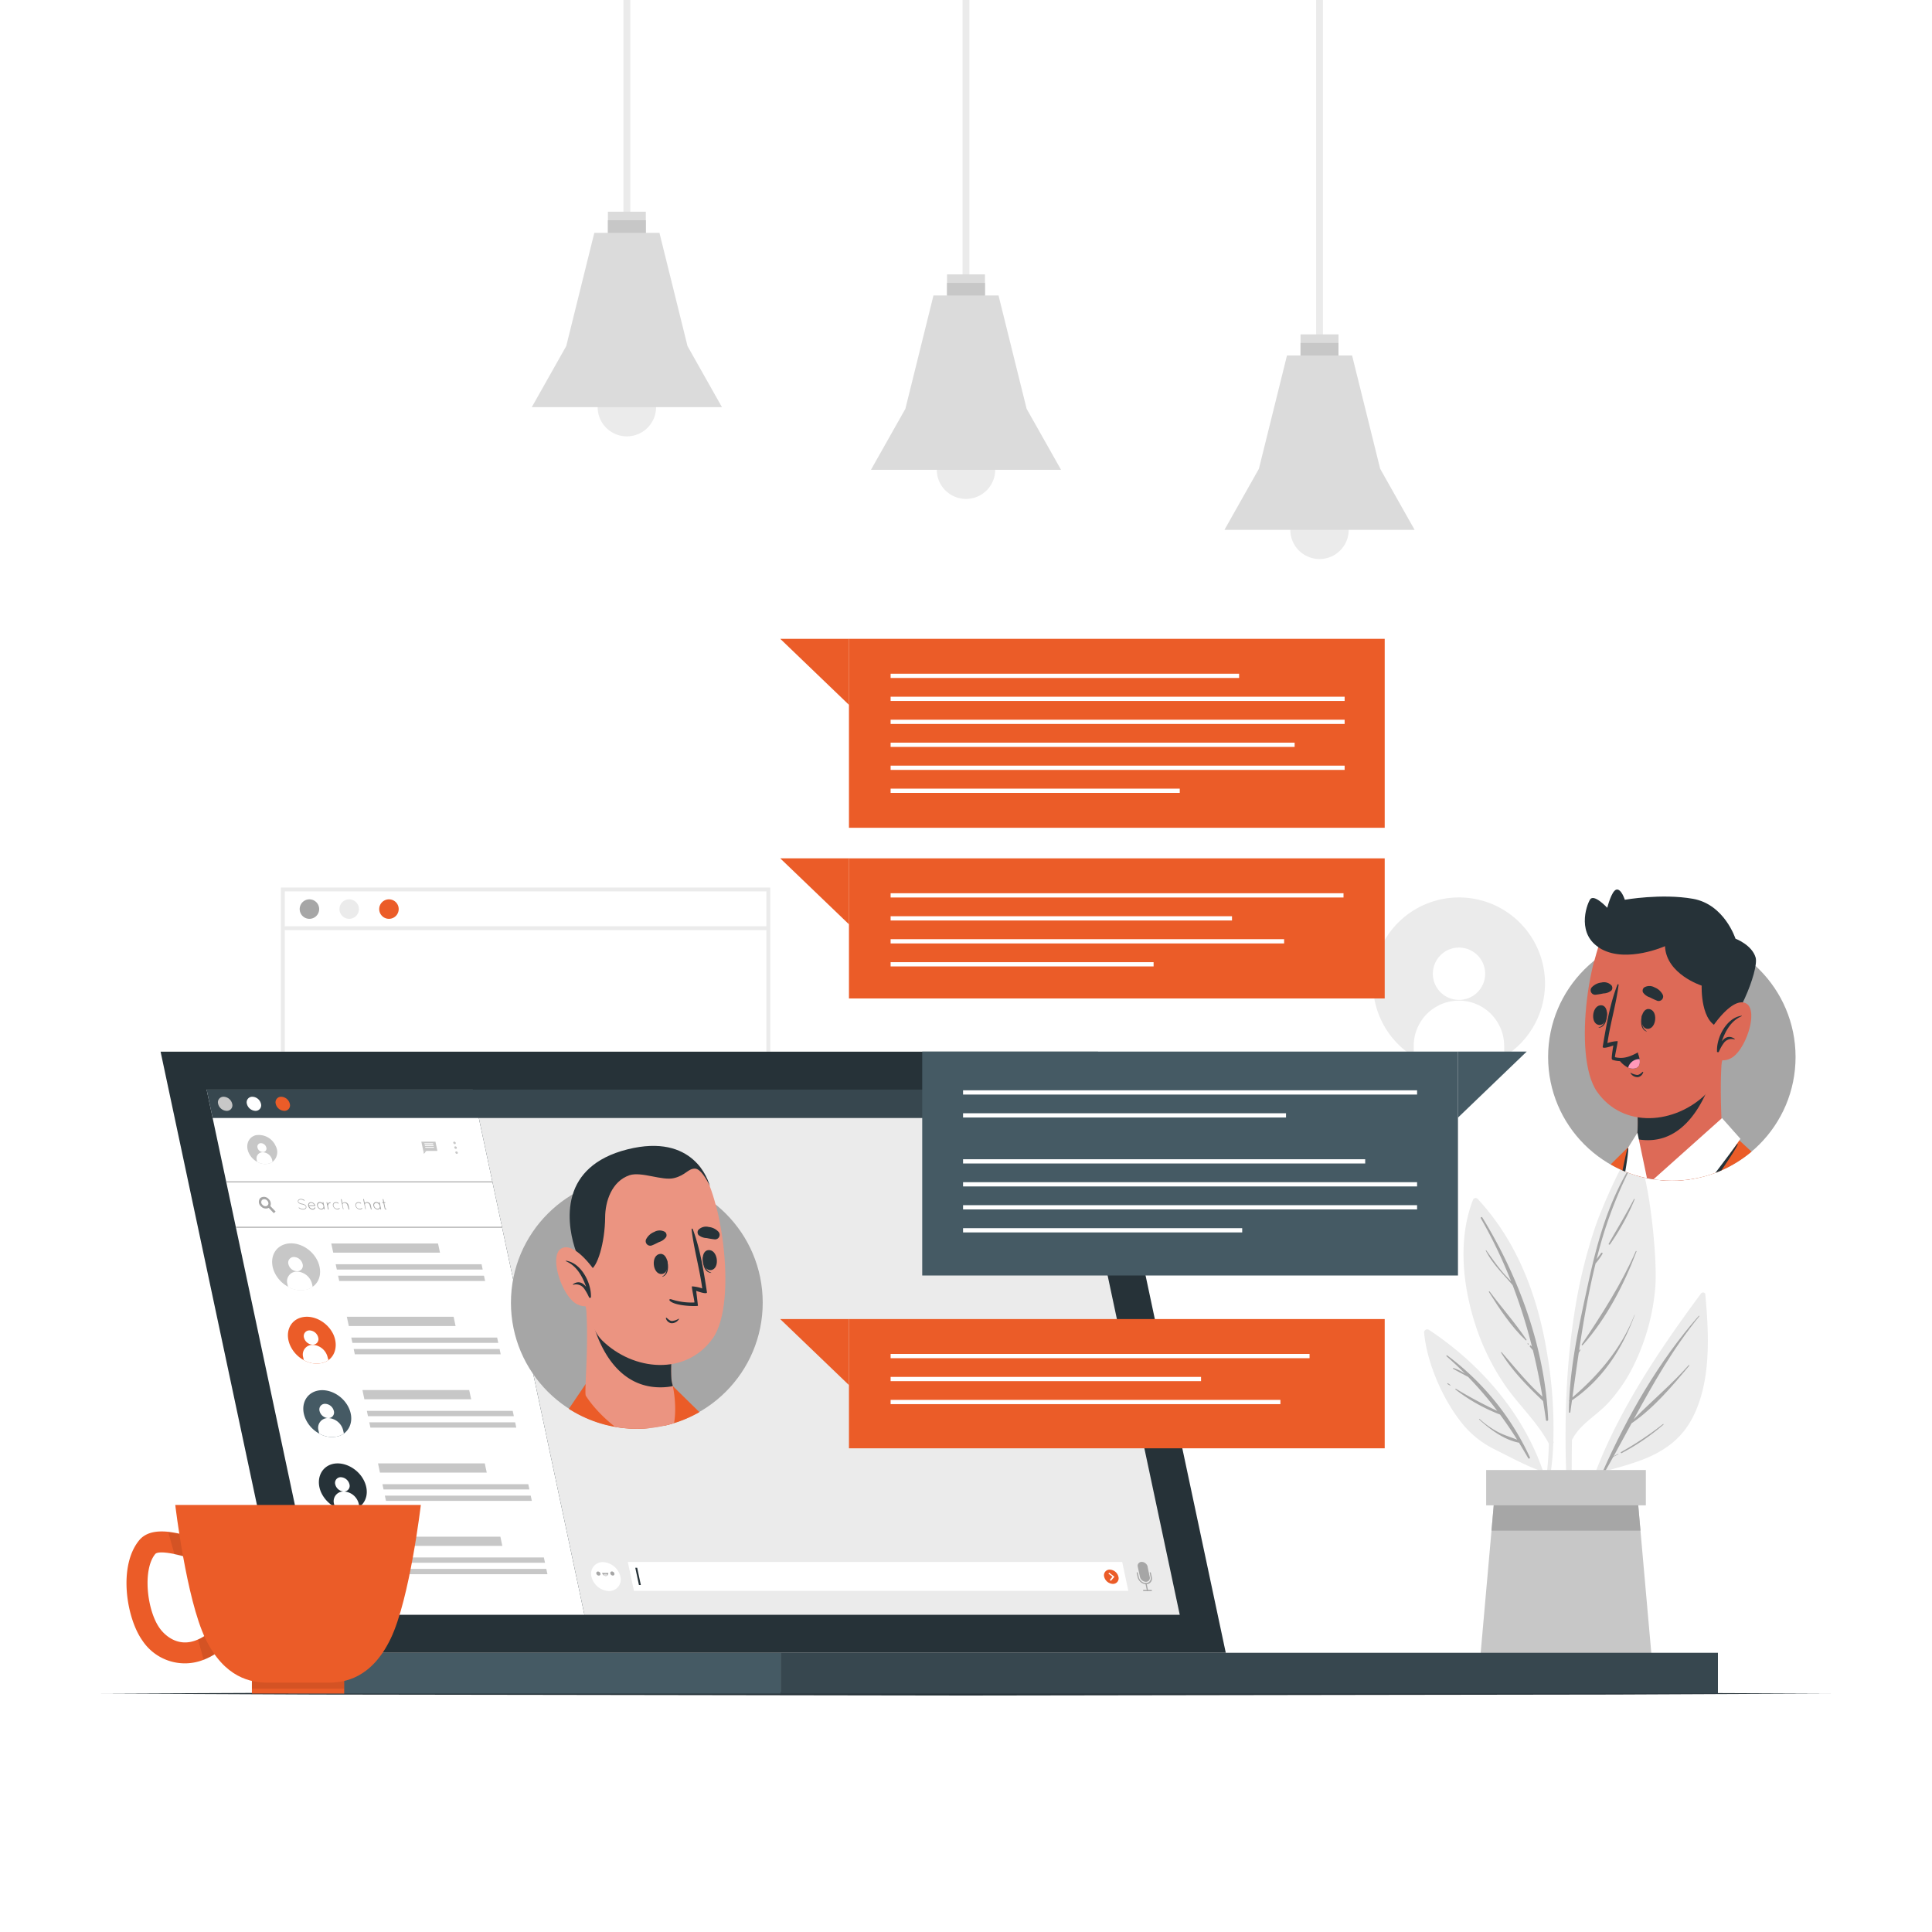 <svg xmlns="http://www.w3.org/2000/svg" xmlns:xlink="http://www.w3.org/1999/xlink" xmlns:svgjs="http://svgjs.com/svgjs" class="animated" id="freepik_stories-work-chat" viewBox="0 0 500 500"><style>svg#freepik_stories-work-chat:not(.animated) .animable {opacity: 0;}svg#freepik_stories-work-chat.animated #freepik--background-complete--inject-11 {animation: 1s 1 forwards cubic-bezier(.36,-0.01,.5,1.38) lightSpeedRight;animation-delay: 0s;}svg#freepik_stories-work-chat.animated #freepik--Desk--inject-11 {animation: 1s 1 forwards cubic-bezier(.36,-0.01,.5,1.38) lightSpeedRight;animation-delay: 0s;}svg#freepik_stories-work-chat.animated #freepik--Device--inject-11 {animation: 1s 1 forwards cubic-bezier(.36,-0.01,.5,1.38) lightSpeedRight;animation-delay: 0s;}svg#freepik_stories-work-chat.animated #freepik--Mug--inject-11 {animation: 1s 1 forwards cubic-bezier(.36,-0.01,.5,1.38) lightSpeedLeft;animation-delay: 0s;}svg#freepik_stories-work-chat.animated #freepik--speech-bubbles--inject-11 {animation: 1s 1 forwards cubic-bezier(.36,-0.01,.5,1.38) lightSpeedLeft,1.5s Infinite  linear heartbeat;animation-delay: 0s,1s;}svg#freepik_stories-work-chat.animated #freepik--character-3--inject-11 {animation: 1s 1 forwards cubic-bezier(.36,-0.01,.5,1.38) lightSpeedRight;animation-delay: 0s;}svg#freepik_stories-work-chat.animated #freepik--character-2--inject-11 {animation: 1s 1 forwards cubic-bezier(.36,-0.01,.5,1.38) lightSpeedLeft;animation-delay: 0s;}            @keyframes lightSpeedRight {              from {                transform: translate3d(50%, 0, 0) skewX(-20deg);                opacity: 0;              }              60% {                transform: skewX(10deg);                opacity: 1;              }              80% {                transform: skewX(-2deg);              }              to {                opacity: 1;                transform: translate3d(0, 0, 0);              }            }                    @keyframes lightSpeedLeft {              from {                transform: translate3d(-50%, 0, 0) skewX(20deg);                opacity: 0;              }              60% {                transform: skewX(-10deg);                opacity: 1;              }              80% {                transform: skewX(2deg);              }              to {                opacity: 1;                transform: translate3d(0, 0, 0);              }            }                    @keyframes heartbeat {                0% {                    transform: scale(1);                }                10% {                    transform: scale(1.1);                }                30% {                    transform: scale(1);                }                40% {                    transform: scale(1);                }                50% {                    transform: scale(1.1);                }                60% {                    transform: scale(1);                }                100% {                    transform: scale(1);                }            }        .animator-hidden { display: none; }</style><g id="freepik--background-complete--inject-11" class="animable" style="transform-origin: 257.344px 219px;"><rect x="340.61" width="1.77" height="94.41" style="fill: rgb(235, 235, 235); transform-origin: 341.495px 47.205px;" id="eloskwvcn7vkl" class="animable"></rect><rect x="336.58" y="86.54" width="9.82" height="6.64" style="fill: rgb(219, 219, 219); transform-origin: 341.49px 89.86px;" id="el9dgu2zpw9yj" class="animable"></rect><rect x="336.58" y="88.75" width="9.82" height="4.43" style="fill: rgb(199, 199, 199); transform-origin: 341.49px 90.965px;" id="elpzeqrtb5h78" class="animable"></rect><g id="el2x981izlj7n"><circle cx="341.49" cy="137.12" r="7.56" style="fill: rgb(235, 235, 235); transform-origin: 341.49px 137.12px; transform: rotate(-13.24deg);" class="animable"></circle></g><polygon points="366.1 137.12 316.89 137.12 325.8 121.33 333.07 92 349.92 92 357.19 121.33 366.1 137.12" style="fill: rgb(219, 219, 219); transform-origin: 341.495px 114.56px;" id="el8e88alxnntj" class="animable"></polygon><rect x="249.11" width="1.77" height="78.88" style="fill: rgb(235, 235, 235); transform-origin: 249.995px 39.44px;" id="elh216tenzuzb" class="animable"></rect><rect x="245.09" y="71.01" width="9.82" height="6.64" style="fill: rgb(219, 219, 219); transform-origin: 250px 74.33px;" id="el0jziv6ewuznh" class="animable"></rect><rect x="245.09" y="73.22" width="9.82" height="4.43" style="fill: rgb(199, 199, 199); transform-origin: 250px 75.435px;" id="elbc6a9u663sw" class="animable"></rect><path d="M257.56,121.59A7.56,7.56,0,1,1,250,114,7.55,7.55,0,0,1,257.56,121.59Z" style="fill: rgb(235, 235, 235); transform-origin: 250px 121.56px;" id="elms2gb173wb" class="animable"></path><polygon points="274.6 121.59 225.4 121.59 234.31 105.8 241.58 76.47 258.42 76.47 265.69 105.8 274.6 121.59" style="fill: rgb(219, 219, 219); transform-origin: 250px 99.03px;" id="elqi1gt44y16" class="animable"></polygon><rect x="161.35" width="1.77" height="62.66" style="fill: rgb(235, 235, 235); transform-origin: 162.235px 31.33px;" id="elr957qm89os" class="animable"></rect><rect x="157.32" y="54.79" width="9.82" height="6.64" style="fill: rgb(219, 219, 219); transform-origin: 162.23px 58.11px;" id="el69ilph5pgji" class="animable"></rect><rect x="157.32" y="57" width="9.82" height="4.43" style="fill: rgb(199, 199, 199); transform-origin: 162.23px 59.215px;" id="elh0bgk5u1ed" class="animable"></rect><path d="M169.79,105.37a7.56,7.56,0,1,1-7.56-7.56A7.56,7.56,0,0,1,169.79,105.37Z" style="fill: rgb(235, 235, 235); transform-origin: 162.23px 105.37px;" id="eleuzf1rzd70l" class="animable"></path><polygon points="186.84 105.37 137.63 105.37 146.54 89.57 153.81 60.25 170.66 60.25 177.93 89.57 186.84 105.37" style="fill: rgb(219, 219, 219); transform-origin: 162.235px 82.81px;" id="elvdhp65t5i0n" class="animable"></polygon><path d="M440.23,334.74C426.11,353.85,411.4,376,407.81,400c0,.37.54.49.63.13a141.55,141.55,0,0,1,6.24-19.2c9.28-2.55,18.38-4.65,23.26-13.86,5-9.46,4.33-21.81,3.39-32.12C441.26,334.4,440.51,334.37,440.23,334.74Z" style="fill: rgb(235, 235, 235); transform-origin: 424.899px 367.42px;" id="elgskrvn310g" class="animable"></path><path d="M414.82,380.75c6.34-14.22,14.48-28.51,24.82-40.21.07-.08.18,0,.12.12-6.78,8.33-11.92,17.4-16.95,26.64,4.67-4.75,9.79-9,14.22-14,.09-.1.22.05.14.14-4.39,5.28-9.2,11-14.92,14.91-1.54,2.84-3.08,5.68-4.65,8.52.38-.22.78-.41,1.17-.6.07,0,.13.07.06.1-.43.22-.87.45-1.32.65-.74,1.34-1.48,2.69-2.24,4C415.1,381.32,414.68,381.05,414.82,380.75Z" style="fill: rgb(166, 166, 166); transform-origin: 427.285px 360.829px;" id="elb3oz827ttii" class="animable"></path><path d="M419.53,375.79a83.75,83.75,0,0,0,10.84-7.23c.09-.08.22.05.13.13a57.65,57.65,0,0,1-10.81,7.37C419.51,376.15,419.36,375.89,419.53,375.79Z" style="fill: rgb(166, 166, 166); transform-origin: 424.993px 372.307px;" id="eljeq0olffmti" class="animable"></path><path d="M406.18,396.44c0,.29.52.29.52,0,.07-7.9,0-15.83.12-23.75,2-4.09,6.37-6.34,9.38-9.61a42,42,0,0,0,5.63-7.84,56.06,56.06,0,0,0,6.53-21.78c.84-8.44-2.37-36.3-5.93-35.34-1.84.51-7.81,14.31-9.4,18.87a132,132,0,0,0-5.62,23.13C404.53,358.67,404.77,377.75,406.18,396.44Z" style="fill: rgb(235, 235, 235); transform-origin: 416.83px 347.377px;" id="elt8hr9n8q0fd" class="animable"></path><path d="M406.12,362.39l0,0c.43-10,2.68-20.07,4.79-29.76,2.27-10.44,4.92-20.26,10.29-29.57a.15.15,0,0,1,.27.15,109.71,109.71,0,0,0-8.27,22.7c.36-.56.8-1.09,1.17-1.63.15-.21.49,0,.35.21a15.16,15.16,0,0,1-1.68,2.37s-.05,0-.07,0c-1.85,7.46-3.18,15.09-4.31,22.7l.25-.3a.08.08,0,0,1,.12.09c-.14.26-.3.51-.45.76-.58,3.86-1.11,7.72-1.64,11.54,6.88-5.88,12.75-12.81,16.06-21.35,0,0,.08,0,.07,0-3.25,8.86-8.36,16.73-16.24,22.1-.14,1-.29,2.06-.43,3.09,0,.21-.37.15-.37-.05,0-.91,0-1.83.08-2.74A.21.21,0,0,1,406.12,362.39Z" style="fill: rgb(166, 166, 166); transform-origin: 414.55px 334.302px;" id="ele0fo6dtt8eu" class="animable"></path><path d="M409.36,347.92c5.26-7.85,10.17-15.47,14-24.14,0-.09.21,0,.17.08-3.24,8.61-7.78,17.34-13.92,24.26C409.5,348.26,409.26,348.08,409.36,347.92Z" style="fill: rgb(166, 166, 166); transform-origin: 416.436px 335.956px;" id="elqh2j54mmt1h" class="animable"></path><path d="M416.35,321.85c2.18-3.86,4.47-7.61,6.52-11.53.06-.11.21,0,.17.09A60.14,60.14,0,0,1,416.69,322C416.54,322.24,416.22,322.07,416.35,321.85Z" style="fill: rgb(166, 166, 166); transform-origin: 419.683px 316.195px;" id="eli6lipuogrrf" class="animable"></path><path d="M415.5,323.52s0,.07,0,.07S415.46,323.52,415.5,323.52Z" style="fill: rgb(166, 166, 166); transform-origin: 415.491px 323.555px;" id="elzflabn7q62e" class="animable"></path><path d="M400.84,373.61A80.47,80.47,0,0,1,399,389.17c.09.56.17,1.12.25,1.7A74.08,74.08,0,0,0,402,373.53a.52.52,0,0,0,0-.53v0a114.36,114.36,0,0,0-1.74-23.49c-2.44-14.5-7.78-28.43-17.9-39.3a.73.73,0,0,0-1.12.23c-4.08,10.38-2.66,22.77.82,33.12a60.58,60.58,0,0,0,8,15.74C393.6,364.16,398,368.28,400.84,373.61Z" style="fill: rgb(235, 235, 235); transform-origin: 390.413px 350.455px;" id="elzd9mveo1ee" class="animable"></path><path d="M383.6,315.05c9.58,15.56,16.26,34,17.07,52.39,0,.33-.53.41-.58.08-.22-1.65-.48-3.29-.74-4.92h0c-4-3.8-8-7.81-10.88-12.56a.09.09,0,0,1,.14-.1c3.45,3.94,6.67,8,10.57,11.5-.69-4.07-1.5-8.07-2.47-12l-.76-.89c-.16-.19.12-.48.29-.28l.23.25a139.8,139.8,0,0,0-5-15.91c-2.44-2.92-5.17-5.43-6.95-8.94-.05-.09.07-.15.13-.07,1.43,2,2.81,4,4.43,5.88.65.74,1.36,1.44,2,2.16a124.28,124.28,0,0,0-7.85-16.36A.22.22,0,0,1,383.6,315.05Z" style="fill: rgb(166, 166, 166); transform-origin: 391.941px 341.351px;" id="eltm3sbjzk8k" class="animable"></path><path d="M385.53,334.25c3.1,4.17,6.64,8.15,9.52,12.46.08.12-.1.25-.2.15-3.71-3.47-6.84-8.21-9.52-12.49C385.24,334.23,385.44,334.12,385.53,334.25Z" style="fill: rgb(166, 166, 166); transform-origin: 390.189px 340.544px;" id="el286q8pc20pi" class="animable"></path><path d="M395.48,347.67l.13.13c.09.1-.05.24-.14.15l-.13-.14A.1.1,0,0,1,395.48,347.67Z" style="fill: rgb(166, 166, 166); transform-origin: 395.48px 347.814px;" id="elktbnyr96f7" class="animable"></path><path d="M368.57,345c.77,8,5,17.57,10.12,23.74a25.11,25.11,0,0,0,8.21,6.4c3.55,1.76,7.27,3.79,11,5.23a71.55,71.55,0,0,1,3.87,13.77l.36-1.22c-2.36-20.27-15.48-37.59-32.25-48.71A.82.82,0,0,0,368.57,345Z" style="fill: rgb(235, 235, 235); transform-origin: 385.344px 369.089px;" id="el6crv5cba5zq" class="animable"></path><path d="M374.37,351c-.12-.1,0-.31.17-.22a68.71,68.71,0,0,1,21.38,26.35c.12.28-.26.52-.42.24q-1.17-2-2.38-4h0c-3.83-.72-7.46-3.41-10.3-6-.08-.07,0-.18.11-.12a23.69,23.69,0,0,0,4.85,3.41c1.56.79,3.24,1.29,4.86,1.93-1.42-2.26-2.89-4.42-4.44-6.51a45.12,45.12,0,0,1-11.51-6.47c-.11-.08,0-.26.11-.19a112.37,112.37,0,0,0,10.7,5.72,95.07,95.07,0,0,0-7.55-8.8c-1.31-.69-2.63-1.38-3.89-2.12a.11.11,0,0,1,.09-.19,13.86,13.86,0,0,1,3,1.46C377.6,353.94,376,352.43,374.37,351Z" style="fill: rgb(166, 166, 166); transform-origin: 385.132px 364.126px;" id="elm201n6dfjb" class="animable"></path><path d="M374.73,358a5,5,0,0,1,.64.46.07.07,0,0,1-.08.11,5.51,5.51,0,0,1-.67-.38A.11.11,0,0,1,374.73,358Z" style="fill: rgb(166, 166, 166); transform-origin: 374.979px 358.282px;" id="el0o17vey22bx" class="animable"></path><polygon points="428.26 438 382.29 438 386 396.13 386.81 386.9 423.74 386.9 424.55 396.13 428.26 438" style="fill: rgb(199, 199, 199); transform-origin: 405.275px 412.45px;" id="el6n104xonn7" class="animable"></polygon><polygon points="424.55 396.13 386 396.13 386.81 386.9 423.74 386.9 424.55 396.13" style="fill: rgb(166, 166, 166); transform-origin: 405.275px 391.515px;" id="elytddnsiorqk" class="animable"></polygon><rect x="384.62" y="380.44" width="41.32" height="9.14" style="fill: rgb(199, 199, 199); transform-origin: 405.28px 385.01px;" id="el5ksswx3zjpr" class="animable"></rect><path d="M199.34,316.33H72.7V229.69H199.34Zm-125.64-1H198.34V230.69H73.7Z" style="fill: rgb(235, 235, 235); transform-origin: 136.02px 273.01px;" id="elwlmpkmvtbz" class="animable"></path><path d="M82.6,235.27a2.52,2.52,0,1,1-2.52-2.52A2.52,2.52,0,0,1,82.6,235.27Z" style="fill: rgb(166, 166, 166); transform-origin: 80.08px 235.27px;" id="elkcyuv36xsod" class="animable"></path><path d="M92.89,235.27a2.52,2.52,0,1,1-2.52-2.52A2.52,2.52,0,0,1,92.89,235.27Z" style="fill: rgb(235, 235, 235); transform-origin: 90.37px 235.27px;" id="elg8jrnliv2cs" class="animable"></path><path d="M103.18,235.27a2.52,2.52,0,1,1-2.52-2.52A2.51,2.51,0,0,1,103.18,235.27Z" style="fill: #eb5c28; transform-origin: 100.66px 235.27px;" id="elxawhvr9unu" class="animable"></path><rect x="73.2" y="239.71" width="125.64" height="1" style="fill: rgb(235, 235, 235); transform-origin: 136.02px 240.21px;" id="ela1fkvw4ps86" class="animable"></rect><path d="M389.29,273.45a21.71,21.71,0,0,1-6.42,2.69,22.26,22.26,0,1,1,6.42-2.69Z" style="fill: rgb(235, 235, 235); transform-origin: 377.583px 254.517px;" id="eluwd5goq40r" class="animable"></path><path d="M384.36,252a6.77,6.77,0,1,1-6.77-6.77A6.78,6.78,0,0,1,384.36,252Z" style="fill: rgb(255, 255, 255); transform-origin: 377.59px 252px;" id="elwq59f54qqjm" class="animable"></path><path d="M389.29,270.66v2.79a21.71,21.71,0,0,1-6.42,2.69,22.13,22.13,0,0,1-17-2.7v-2.78a11.7,11.7,0,0,1,23.4,0Z" style="fill: rgb(255, 255, 255); transform-origin: 377.58px 267.88px;" id="el2h64ki99ocg" class="animable"></path></g><g id="freepik--Desk--inject-11" class="animable" style="transform-origin: 250px 438.3px;"><polygon points="26.18 438.3 82.14 438.06 138.09 437.97 250 437.8 361.91 437.97 417.87 438.06 473.82 438.3 417.87 438.55 361.91 438.63 250 438.8 138.09 438.63 82.14 438.55 26.18 438.3" style="fill: rgb(38, 50, 56); transform-origin: 250px 438.3px;" id="elx0vxg16a48" class="animable"></polygon></g><g id="freepik--Device--inject-11" class="animable" style="transform-origin: 243.08px 355.23px;"><rect x="74.63" y="427.74" width="127.4" height="10.55" style="fill: rgb(69, 90, 100); transform-origin: 138.33px 433.015px;" id="el2ls3v4lcff5" class="animable"></rect><rect x="202.02" y="427.74" width="242.58" height="10.55" style="fill: rgb(55, 71, 79); transform-origin: 323.31px 433.015px;" id="elov8zo2jty7" class="animable"></rect><polygon points="317.23 427.74 74.63 427.74 41.56 272.17 284.16 272.17 317.23 427.74" style="fill: rgb(38, 50, 56); transform-origin: 179.395px 349.955px;" id="eli21ztx8nla" class="animable"></polygon><polygon points="151.25 417.91 82.36 417.91 53.47 281.99 122.36 281.99 151.25 417.91" style="fill: rgb(255, 255, 255); transform-origin: 102.36px 349.95px;" id="elgvyqjb3pqm8" class="animable"></polygon><path d="M80.92,333a4.6,4.6,0,0,1-1.6.73,6.55,6.55,0,0,1-4.78-.73,8.2,8.2,0,0,1-3.5-3.72c-1.48-3.26-.19-6.54,2.9-7.33s6.79,1.2,8.28,4.45C83.42,329.06,82.81,331.7,80.92,333Z" style="fill: rgb(199, 199, 199); transform-origin: 76.632px 327.837px;" id="elts4s78rw7ri" class="animable"></path><path d="M78.33,327.19A1.44,1.44,0,0,1,76.88,329a2.39,2.39,0,0,1-2.24-1.84,1.45,1.45,0,0,1,1.45-1.85A2.41,2.41,0,0,1,78.33,327.19Z" style="fill: rgb(255, 255, 255); transform-origin: 76.481px 327.155px;" id="el2bpt48lw5ll" class="animable"></path><path d="M80.76,332.28l.16.76a4.6,4.6,0,0,1-1.6.73,6.55,6.55,0,0,1-4.78-.73l-.16-.76a2.5,2.5,0,0,1,2.51-3.19A4.17,4.17,0,0,1,80.76,332.28Z" style="fill: rgb(255, 255, 255); transform-origin: 77.601px 331.513px;" id="elixbwkp6xqp" class="animable"></path><polygon points="113.87 324.19 86.24 324.19 85.73 321.81 113.36 321.81 113.87 324.19" style="fill: rgb(199, 199, 199); transform-origin: 99.8px 323px;" id="elyevndqyz6si" class="animable"></polygon><polygon points="124.92 328.56 87.17 328.56 86.87 327.19 124.63 327.19 124.92 328.56" style="fill: rgb(199, 199, 199); transform-origin: 105.895px 327.875px;" id="eltzsiak26wrm" class="animable"></polygon><polygon points="125.55 331.52 87.79 331.52 87.5 330.15 125.25 330.15 125.55 331.52" style="fill: rgb(199, 199, 199); transform-origin: 106.525px 330.835px;" id="elem270guo6r7" class="animable"></polygon><path d="M85,352a4.64,4.64,0,0,1-1.59.73,6.57,6.57,0,0,1-4.79-.73,8.13,8.13,0,0,1-3.49-3.72c-1.49-3.26-.2-6.54,2.89-7.33s6.79,1.2,8.28,4.45C87.45,348,86.84,350.67,85,352Z" style="fill: #eb5c28; transform-origin: 80.697px 346.837px;" id="ells20pi8v42" class="animable"></path><path d="M82.36,346.16A1.44,1.44,0,0,1,80.91,348a2.4,2.4,0,0,1-2.24-1.84,1.45,1.45,0,0,1,1.45-1.85A2.41,2.41,0,0,1,82.36,346.16Z" style="fill: rgb(255, 255, 255); transform-origin: 80.515px 346.155px;" id="elpeoyw2wqzo" class="animable"></path><path d="M84.79,351.25,85,352a4.64,4.64,0,0,1-1.59.73,6.57,6.57,0,0,1-4.79-.73l-.16-.76a2.5,2.5,0,0,1,2.51-3.19A4.17,4.17,0,0,1,84.79,351.25Z" style="fill: rgb(255, 255, 255); transform-origin: 81.681px 350.473px;" id="elrwj6c2isk49" class="animable"></path><polygon points="117.9 343.17 90.27 343.17 89.76 340.78 117.4 340.78 117.9 343.17" style="fill: rgb(199, 199, 199); transform-origin: 103.83px 341.975px;" id="elv8catf2ht1" class="animable"></polygon><polygon points="128.95 347.53 91.2 347.53 90.91 346.16 128.66 346.16 128.95 347.53" style="fill: rgb(199, 199, 199); transform-origin: 109.93px 346.845px;" id="elwqo2g86q3hf" class="animable"></polygon><polygon points="129.58 350.49 91.83 350.49 91.53 349.12 129.29 349.12 129.58 350.49" style="fill: rgb(199, 199, 199); transform-origin: 110.555px 349.805px;" id="el1b6dh23vkol" class="animable"></polygon><path d="M89,371a4.64,4.64,0,0,1-1.59.73A6.57,6.57,0,0,1,82.6,371a8.13,8.13,0,0,1-3.49-3.72c-1.49-3.25-.19-6.54,2.89-7.33s6.8,1.2,8.29,4.45C91.48,367,90.87,369.64,89,371Z" style="fill: rgb(69, 90, 100); transform-origin: 84.697px 365.839px;" id="eli8etrr714p" class="animable"></path><path d="M86.39,365.13A1.44,1.44,0,0,1,84.94,367a2.4,2.4,0,0,1-2.24-1.84,1.45,1.45,0,0,1,1.46-1.85A2.4,2.4,0,0,1,86.39,365.13Z" style="fill: rgb(255, 255, 255); transform-origin: 84.55px 365.155px;" id="elk7qqrnf19tb" class="animable"></path><path d="M88.82,370.22,89,371a4.64,4.64,0,0,1-1.59.73A6.57,6.57,0,0,1,82.6,371l-.16-.76A2.51,2.51,0,0,1,85,367,4.16,4.16,0,0,1,88.82,370.22Z" style="fill: rgb(255, 255, 255); transform-origin: 85.665px 369.448px;" id="elo04rnltipi" class="animable"></path><polygon points="121.94 362.14 94.3 362.14 93.8 359.75 121.43 359.75 121.94 362.14" style="fill: rgb(199, 199, 199); transform-origin: 107.87px 360.945px;" id="el7dicil4daik" class="animable"></polygon><polygon points="132.98 366.5 95.23 366.5 94.94 365.13 132.69 365.13 132.98 366.5" style="fill: rgb(199, 199, 199); transform-origin: 113.96px 365.815px;" id="eljsvnnek79r" class="animable"></polygon><polygon points="133.61 369.46 95.86 369.46 95.57 368.09 133.32 368.09 133.61 369.46" style="fill: rgb(199, 199, 199); transform-origin: 114.59px 368.775px;" id="elw53a83qqbr" class="animable"></polygon><path d="M93,390a4.75,4.75,0,0,1-1.59.74,6.63,6.63,0,0,1-4.79-.74,8.23,8.23,0,0,1-3.49-3.72C81.65,383,83,379.69,86,378.9s6.79,1.2,8.28,4.45C95.51,386,94.91,388.61,93,390Z" style="fill: rgb(38, 50, 56); transform-origin: 88.724px 384.814px;" id="elt10qgrrhfga" class="animable"></path><path d="M90.43,384.1A1.46,1.46,0,0,1,89,386a2.41,2.41,0,0,1-2.24-1.85,1.46,1.46,0,0,1,1.46-1.85A2.41,2.41,0,0,1,90.43,384.1Z" style="fill: rgb(255, 255, 255); transform-origin: 88.602px 384.15px;" id="elwqxmfkyq839" class="animable"></path><path d="M92.85,389.19,93,390a4.75,4.75,0,0,1-1.59.74,6.63,6.63,0,0,1-4.79-.74l-.16-.76A2.51,2.51,0,0,1,89,386,4.15,4.15,0,0,1,92.85,389.19Z" style="fill: rgb(255, 255, 255); transform-origin: 89.675px 388.449px;" id="elfs09xv5r1m" class="animable"></path><polygon points="125.97 381.11 98.33 381.11 97.83 378.72 125.46 378.72 125.97 381.11" style="fill: rgb(199, 199, 199); transform-origin: 111.9px 379.915px;" id="elxoqdkuhra9r" class="animable"></polygon><polygon points="137.01 385.47 99.26 385.47 98.97 384.1 136.72 384.1 137.01 385.47" style="fill: rgb(199, 199, 199); transform-origin: 117.99px 384.785px;" id="elfe1ruxl6n8h" class="animable"></polygon><polygon points="137.64 388.43 99.89 388.43 99.6 387.06 137.35 387.06 137.64 388.43" style="fill: rgb(199, 199, 199); transform-origin: 118.62px 387.745px;" id="el8gclfc20bpr" class="animable"></polygon><path d="M97.05,408.92a4.8,4.8,0,0,1-1.6.74,6.6,6.6,0,0,1-4.78-.74,8.2,8.2,0,0,1-3.5-3.72c-1.48-3.25-.19-6.54,2.9-7.33s6.79,1.2,8.28,4.46C99.55,405,98.94,407.58,97.05,408.92Z" style="fill: rgb(199, 199, 199); transform-origin: 92.762px 403.759px;" id="elmzttnejek1" class="animable"></path><path d="M94.46,403.07A1.45,1.45,0,0,1,93,404.92a2.4,2.4,0,0,1-2.23-1.85,1.45,1.45,0,0,1,1.45-1.85A2.41,2.41,0,0,1,94.46,403.07Z" style="fill: rgb(255, 255, 255); transform-origin: 92.615px 403.07px;" id="elbogwrt0373w" class="animable"></path><path d="M96.89,408.16l.16.76a4.8,4.8,0,0,1-1.6.74,6.6,6.6,0,0,1-4.78-.74l-.17-.76A2.51,2.51,0,0,1,93,405,4.18,4.18,0,0,1,96.89,408.16Z" style="fill: rgb(255, 255, 255); transform-origin: 93.732px 407.41px;" id="elkrdkxuazc5k" class="animable"></path><polygon points="130 400.08 102.37 400.08 101.86 397.69 129.5 397.69 130 400.08" style="fill: rgb(199, 199, 199); transform-origin: 115.93px 398.885px;" id="el3kb6ix2m2a" class="animable"></polygon><polygon points="141.05 404.44 103.3 404.44 103 403.07 140.75 403.07 141.05 404.44" style="fill: rgb(199, 199, 199); transform-origin: 122.025px 403.755px;" id="el10aydlo3a6ld" class="animable"></polygon><polygon points="141.68 407.4 103.92 407.4 103.63 406.03 141.38 406.03 141.68 407.4" style="fill: rgb(199, 199, 199); transform-origin: 122.655px 406.715px;" id="elad55wi7nv6t" class="animable"></polygon><path d="M70.55,300.68a3,3,0,0,1-1,.46,4.1,4.1,0,0,1-3-.46,5.07,5.07,0,0,1-2.17-2.31c-.93-2-.12-4.07,1.8-4.57a4.76,4.76,0,0,1,5.16,2.78A3.24,3.24,0,0,1,70.55,300.68Z" style="fill: rgb(199, 199, 199); transform-origin: 67.873px 297.489px;" id="el9ijd3vkbaz7" class="animable"></path><path d="M68.93,297a.9.9,0,0,1-.9,1.15A1.49,1.49,0,0,1,66.64,297a.9.9,0,0,1,.9-1.15A1.5,1.5,0,0,1,68.93,297Z" style="fill: rgb(255, 255, 255); transform-origin: 67.785px 297px;" id="elmbmazmn1oyg" class="animable"></path><path d="M70.44,300.21l.11.47a3,3,0,0,1-1,.46,4.1,4.1,0,0,1-3-.46l-.1-.47a1.57,1.57,0,0,1,1.57-2A2.59,2.59,0,0,1,70.44,300.21Z" style="fill: rgb(255, 255, 255); transform-origin: 68.47px 299.727px;" id="elawuv5w6gwhf" class="animable"></path><path d="M117.85,298.3a.24.24,0,0,1,.25-.31.42.42,0,0,1,.39.31.26.26,0,0,1-.26.32A.4.4,0,0,1,117.85,298.3Z" style="fill: rgb(199, 199, 199); transform-origin: 118.168px 298.305px;" id="elorwz0kz385" class="animable"></path><path d="M117.58,297a.25.25,0,0,1,.25-.32.41.41,0,0,1,.39.32.25.25,0,0,1-.25.32A.41.41,0,0,1,117.58,297Z" style="fill: rgb(199, 199, 199); transform-origin: 117.9px 297px;" id="elly3qe5psf9e" class="animable"></path><path d="M117.31,295.78a.25.25,0,0,1,.25-.32.41.41,0,0,1,.39.32.25.25,0,0,1-.25.32A.43.43,0,0,1,117.31,295.78Z" style="fill: rgb(199, 199, 199); transform-origin: 117.63px 295.78px;" id="elvowsnuk7jpq" class="animable"></path><polygon points="113.2 297.85 109.55 297.85 109.04 295.46 112.69 295.46 113.2 297.85" style="fill: rgb(199, 199, 199); transform-origin: 111.12px 296.655px;" id="elst5t6qdd87" class="animable"></polygon><polygon points="109.55 297.85 109.71 298.62 110.34 297.85 109.55 297.85" style="fill: rgb(199, 199, 199); transform-origin: 109.945px 298.235px;" id="elvwe2lifnkwe" class="animable"></polygon><polygon points="112.13 296.1 109.87 296.1 109.82 295.87 112.08 295.87 112.13 296.1" style="fill: rgb(255, 255, 255); transform-origin: 110.975px 295.985px;" id="el0iunlam8achm" class="animable"></polygon><polygon points="112.23 296.57 109.97 296.57 109.92 296.35 112.19 296.35 112.23 296.57" style="fill: rgb(255, 255, 255); transform-origin: 111.075px 296.46px;" id="ell5rhs8yzp4" class="animable"></polygon><polygon points="112.33 297.04 110.07 297.04 110.03 296.82 112.29 296.82 112.33 297.04" style="fill: rgb(255, 255, 255); transform-origin: 111.18px 296.93px;" id="el0xv47rjdrtsf" class="animable"></polygon><polygon points="277.99 289.34 55.03 289.34 53.47 281.99 276.43 281.99 277.99 289.34" style="fill: rgb(55, 71, 79); transform-origin: 165.73px 285.665px;" id="elp14m8clsk98" class="animable"></polygon><path d="M60.09,285.66a1.43,1.43,0,0,1-1.43,1.83,2.37,2.37,0,0,1-2.21-1.83,1.43,1.43,0,0,1,1.43-1.82A2.37,2.37,0,0,1,60.09,285.66Z" style="fill: rgb(199, 199, 199); transform-origin: 58.272px 285.665px;" id="el87cctmwcxjg" class="animable"></path><path d="M67.54,285.66a1.44,1.44,0,0,1-1.44,1.83,2.39,2.39,0,0,1-2.21-1.83,1.43,1.43,0,0,1,1.44-1.82A2.37,2.37,0,0,1,67.54,285.66Z" style="fill: rgb(255, 255, 255); transform-origin: 65.715px 285.665px;" id="ela4dp6r6ri8k" class="animable"></path><path d="M75,285.66a1.43,1.43,0,0,1-1.43,1.83,2.37,2.37,0,0,1-2.21-1.83,1.43,1.43,0,0,1,1.43-1.82A2.37,2.37,0,0,1,75,285.66Z" style="fill: #eb5c28; transform-origin: 73.181px 285.665px;" id="elxe9m3mxvndc" class="animable"></path><polygon points="277.99 289.34 123.92 289.34 151.25 417.91 305.32 417.91 277.99 289.34" style="fill: rgb(235, 235, 235); transform-origin: 214.62px 353.625px;" id="elld3l9gqvtz" class="animable"></polygon><polygon points="292.01 411.71 164.07 411.71 162.47 404.22 290.42 404.22 292.01 411.71" style="fill: rgb(255, 255, 255); transform-origin: 227.24px 407.965px;" id="eliu2752a44e" class="animable"></polygon><path d="M289.45,408.06a1.45,1.45,0,0,1-1.45,1.85,2.42,2.42,0,0,1-2.24-1.85,1.45,1.45,0,0,1,1.46-1.84A2.4,2.4,0,0,1,289.45,408.06Z" style="fill: #eb5c28; transform-origin: 287.606px 408.065px;" id="elkji0ukh6szl" class="animable"></path><polygon points="287.04 407 288.41 408.06 287.5 409.13 287.21 408.88 287.9 408.06 286.86 407.25 287.04 407" style="fill: rgb(255, 255, 255); transform-origin: 287.635px 408.065px;" id="el5emf4h6w7qv" class="animable"></polygon><polygon points="165.85 410.2 165.36 410.2 164.41 405.73 164.9 405.73 165.85 410.2" style="fill: rgb(38, 50, 56); transform-origin: 165.13px 407.965px;" id="elnypzadjqcg" class="animable"></polygon><path d="M297,411.77a.2.2,0,0,1-.19-.15l-.38-1.8a.12.12,0,0,1,.12-.16.21.21,0,0,1,.19.16l.38,1.8A.12.12,0,0,1,297,411.77Z" style="fill: rgb(166, 166, 166); transform-origin: 296.773px 410.715px;" id="elt44i4k3gju" class="animable"></path><path d="M298,411.77h-2a.2.2,0,0,1-.19-.15.13.13,0,0,1,.12-.16h2a.2.2,0,0,1,.19.16A.12.12,0,0,1,298,411.77Z" style="fill: rgb(166, 166, 166); transform-origin: 296.965px 411.615px;" id="elgtr59gaod14" class="animable"></path><path d="M297,405.49l.55,2.61a1,1,0,0,1-1,1.27,1.62,1.62,0,0,1-1.28-.71,1.49,1.49,0,0,1-.25-.56l-.56-2.61a1,1,0,0,1,1-1.27,1.52,1.52,0,0,1,1,.37,1.57,1.57,0,0,1,.55.84S297,405.47,297,405.49Z" style="fill: rgb(166, 166, 166); transform-origin: 296.005px 406.795px;" id="elzrzzreib5qp" class="animable"></path><path d="M296.64,410a2.24,2.24,0,0,1-1.38-.51,2.35,2.35,0,0,1-.85-1.33l-.23-1.1a.12.12,0,0,1,.12-.16.19.19,0,0,1,.18.16l.24,1.1a2,2,0,0,0,.71,1.11,1.83,1.83,0,0,0,1.22.42,1.23,1.23,0,0,0,1.12-1.58l-.22-1.05a.12.12,0,0,1,.12-.16.19.19,0,0,1,.18.16l.23,1.05a1.47,1.47,0,0,1-1.36,1.89Z" style="fill: rgb(166, 166, 166); transform-origin: 296.157px 408.45px;" id="elm9e91hq0ima" class="animable"></path><path d="M160.55,408a3,3,0,0,1-2.93,3.77,4.9,4.9,0,0,1-4.55-3.73,3,3,0,0,1,2.93-3.77A4.88,4.88,0,0,1,160.55,408Z" style="fill: rgb(255, 255, 255); transform-origin: 156.81px 408.02px;" id="elfctgoi2obso" class="animable"></path><path d="M155.39,407.23a.41.41,0,0,1-.41.53.69.69,0,0,1-.65-.52.42.42,0,0,1,.42-.53A.68.68,0,0,1,155.39,407.23Z" style="fill: rgb(166, 166, 166); transform-origin: 154.862px 407.235px;" id="ellu6g27x5zu" class="animable"></path><path d="M159,407.22a.41.41,0,0,1-.41.53.69.69,0,0,1-.64-.53.41.41,0,0,1,.41-.53A.69.69,0,0,1,159,407.22Z" style="fill: rgb(166, 166, 166); transform-origin: 158.475px 407.22px;" id="el8cxr1rnzcrs" class="animable"></path><path d="M157.41,407.06a.69.69,0,0,1-.07.5.62.62,0,0,1-.55.3,1,1,0,0,1-.69-.29,1,1,0,0,1-.28-.5Z" style="fill: rgb(166, 166, 166); transform-origin: 156.625px 407.46px;" id="elsmutbcv8c7" class="animable"></path><path d="M157.34,407.56a.62.62,0,0,1-.55.3,1,1,0,0,1-.69-.29.77.77,0,0,1,.57-.23A1.14,1.14,0,0,1,157.34,407.56Z" style="fill: rgb(219, 219, 219); transform-origin: 156.72px 407.6px;" id="elyjis3fdyyyi" class="animable"></path><path d="M71.33,313.54l-.47.43-1.32-1.37-.48-.5a.55.55,0,0,0,.19-.12.69.69,0,0,0,.21-.37l.51.53Z" style="fill: rgb(166, 166, 166); transform-origin: 70.195px 312.79px;" id="el7mrdty6thta" class="animable"></path><path d="M69.55,310.34a1.61,1.61,0,0,0-2.19-.29,1.5,1.5,0,0,0,.17,2.14,1.68,1.68,0,0,0,2,.41.83.83,0,0,0,.18-.13,1.11,1.11,0,0,0,.25-.33A1.62,1.62,0,0,0,69.55,310.34Zm-.3,1.64a.55.55,0,0,1-.19.12,1,1,0,0,1-1.12-.29.89.89,0,0,1-.11-1.27,1,1,0,0,1,1.32.17,1.06,1.06,0,0,1,.31.9A.69.69,0,0,1,69.25,312Z" style="fill: rgb(166, 166, 166); transform-origin: 68.533px 311.257px;" id="elunt83cxbncc" class="animable"></path><path d="M77.32,312.52a.08.08,0,0,1,.12,0,1.75,1.75,0,0,0,1,.35.83.83,0,0,0,.56-.18.39.39,0,0,0,.15-.4.54.54,0,0,0-.3-.37,2.08,2.08,0,0,0-.68-.23h0a1.81,1.81,0,0,1-.69-.23.73.73,0,0,1-.38-.47.51.51,0,0,1,.18-.51.9.9,0,0,1,.61-.2,1.93,1.93,0,0,1,.91.31.11.11,0,0,1,0,.13.07.07,0,0,1-.11,0,1.69,1.69,0,0,0-.81-.29.85.85,0,0,0-.52.16.39.39,0,0,0-.14.38.55.55,0,0,0,.28.33,2,2,0,0,0,.62.21h0a2.14,2.14,0,0,1,.75.25.8.8,0,0,1,.41.51.57.57,0,0,1-.2.55,1,1,0,0,1-.65.21,2.07,2.07,0,0,1-1.09-.39A.1.1,0,0,1,77.32,312.52Z" style="fill: rgb(166, 166, 166); transform-origin: 78.189px 311.655px;" id="elk24m161u8xo" class="animable"></path><path d="M79.77,312.07a.74.74,0,0,1,.73-.95,1.21,1.21,0,0,1,1.1.89h0a.08.08,0,0,1-.08.09H80a1,1,0,0,0,.89.73.54.54,0,0,0,.54-.35.09.09,0,0,1,.12,0,.11.11,0,0,1,.06.13.72.72,0,0,1-.68.44A1.23,1.23,0,0,1,79.77,312.07Zm.17-.15h1.44a1,1,0,0,0-.84-.62A.58.58,0,0,0,79.94,311.92Z" style="fill: rgb(166, 166, 166); transform-origin: 80.677px 312.085px;" id="elvkyrh4l8hn" class="animable"></path><path d="M83.7,311.21l.36,1.72a.08.08,0,0,1-.07.1.13.13,0,0,1-.11-.1l-.06-.28a.72.72,0,0,1-.64.38,1.22,1.22,0,0,1-1.1-1,.72.72,0,0,1,.69-.95,1.14,1.14,0,0,1,.8.37l-.06-.28c0-.06,0-.09.07-.09A.11.11,0,0,1,83.7,311.21Zm0,.86a1,1,0,0,0-.88-.77.59.59,0,0,0-.55.77,1,1,0,0,0,.88.77A.59.59,0,0,0,83.69,312.07Z" style="fill: rgb(166, 166, 166); transform-origin: 83.052px 312.055px;" id="elgca4bshsjh" class="animable"></path><path d="M84.51,311.21a.07.07,0,0,1,.08-.09.13.13,0,0,1,.11.09l.09.42a.06.06,0,0,1,0,0,.71.71,0,0,1,.67-.47.12.12,0,0,1,.11.09c0,.06,0,.1-.07.1a.54.54,0,0,0-.49.31,1.41,1.41,0,0,0-.13.44v0l.18.84c0,.06,0,.1-.07.1a.14.14,0,0,1-.12-.1Z" style="fill: rgb(166, 166, 166); transform-origin: 85.038px 312.079px;" id="elr6rpd1prcd9" class="animable"></path><path d="M86.17,312.07a.75.75,0,0,1,.78-.95,1.14,1.14,0,0,1,.65.21.11.11,0,0,1,0,.13.1.1,0,0,1-.13,0,.93.93,0,0,0-.53-.17.61.61,0,0,0-.63.77,1,1,0,0,0,1,.77.67.67,0,0,0,.46-.17.1.1,0,0,1,.13,0s0,.1,0,.13a.8.8,0,0,1-.56.21A1.25,1.25,0,0,1,86.17,312.07Z" style="fill: rgb(166, 166, 166); transform-origin: 87.021px 312.059px;" id="elrtx60w38w2p" class="animable"></path><path d="M89.89,311.87a.75.75,0,0,0-.73-.56.44.44,0,0,0-.48.56l.22,1.06h0a0,0,0,0,1,0,0v0a.07.07,0,0,1-.05,0h0l-.08,0,0,0v0l-.22-1.06v0l-.31-1.45a.07.07,0,0,1,.07-.09.12.12,0,0,1,.12.09l.22,1a.61.61,0,0,1,.54-.28,1,1,0,0,1,1,.75l.22,1.06a.08.08,0,0,1-.07.1.13.13,0,0,1-.12-.1Z" style="fill: rgb(166, 166, 166); transform-origin: 89.325px 311.69px;" id="elvh919yeji7f" class="animable"></path><path d="M92,312.07a.75.75,0,0,1,.78-.95,1.14,1.14,0,0,1,.65.21.11.11,0,0,1,0,.13.1.1,0,0,1-.13,0,.93.93,0,0,0-.53-.17.61.61,0,0,0-.63.77,1,1,0,0,0,1,.77.67.67,0,0,0,.46-.17.1.1,0,0,1,.13,0s0,.1,0,.13a.8.8,0,0,1-.56.21A1.25,1.25,0,0,1,92,312.07Z" style="fill: rgb(166, 166, 166); transform-origin: 92.851px 312.059px;" id="eldgac5f98q2m" class="animable"></path><path d="M95.67,311.87a.75.75,0,0,0-.73-.56.44.44,0,0,0-.48.56l.22,1.06h0a0,0,0,0,1,0,0v0a.07.07,0,0,1-.05,0h0l-.08,0,0,0a0,0,0,0,1,0,0l-.23-1.06v0L94,310.39a.07.07,0,0,1,.07-.09.12.12,0,0,1,.12.09l.21,1a.64.64,0,0,1,.55-.28,1,1,0,0,1,1,.75l.22,1.06a.08.08,0,0,1-.08.1.13.13,0,0,1-.11-.1Z" style="fill: rgb(166, 166, 166); transform-origin: 95.085px 311.66px;" id="elvk4ndxyzszg" class="animable"></path><path d="M98.27,311.21l.36,1.72a.08.08,0,0,1-.07.1.13.13,0,0,1-.11-.1l-.06-.28a.72.72,0,0,1-.64.38,1.24,1.24,0,0,1-1.11-1,.73.73,0,0,1,.7-.95,1.14,1.14,0,0,1,.8.37l-.06-.28c0-.06,0-.09.07-.09A.13.13,0,0,1,98.27,311.21Zm0,.86a1,1,0,0,0-.88-.77.59.59,0,0,0-.55.77,1,1,0,0,0,.88.77A.59.59,0,0,0,98.26,312.07Z" style="fill: rgb(166, 166, 166); transform-origin: 97.619px 312.055px;" id="el04fs1bualapi" class="animable"></path><path d="M99.74,311.21a.07.07,0,0,1-.07.09h-.24l.29,1.39a.18.18,0,0,0,.17.14.15.15,0,0,1,.12.1.08.08,0,0,1-.08.1.41.41,0,0,1-.4-.34l-.3-1.39H99c-.09,0-.1,0-.11-.09s0-.09.07-.09h.24l-.15-.71a.08.08,0,0,1,.07-.1s.12.05.12.1l.16.71h.24A.12.12,0,0,1,99.74,311.21Z" style="fill: rgb(166, 166, 166); transform-origin: 99.45px 311.67px;" id="el131sgl5ipo2l" class="animable"></path><rect x="61.04" y="317.49" width="68.89" height="0.25" style="fill: rgb(166, 166, 166); transform-origin: 95.485px 317.615px;" id="el66yfqhnt19x" class="animable"></rect><rect x="58.55" y="305.75" width="68.89" height="0.25" style="fill: rgb(166, 166, 166); transform-origin: 92.995px 305.875px;" id="el4iuy2czyhm" class="animable"></rect></g><g id="freepik--Mug--inject-11" class="animable" style="transform-origin: 70.824px 413.885px;"><rect x="65.19" y="434.56" width="23.89" height="3.73" style="fill: #eb5c28; transform-origin: 77.135px 436.425px;" id="el1ddfrwaweq7" class="animable"></rect><g id="el5uk6dnd3qvg"><rect x="65.19" y="434.56" width="23.89" height="2.46" style="opacity: 0.1; transform-origin: 77.135px 435.79px;" class="animable"></rect></g><path d="M36.83,424.54a13.18,13.18,0,0,0,15.88,5,17.75,17.75,0,0,0,3.38-1.77l-3-4.5a10.65,10.65,0,0,1-1.79,1c-5.69,2.58-9.29-1.9-10-2.93-3.28-4.6-4.45-15.11-1.13-19.15.22-.3,1.18-.78,5,0,.71.16,1.51.34,2.42.59a9.41,9.41,0,0,0,2.19.47l.09-2.7.27-2.7c-.25,0-.64-.15-1.14-.29a35.1,35.1,0,0,0-5.44-1.13c-2.83-.29-5.79,0-7.61,2.28C30.55,405.41,32.73,418.77,36.83,424.54Z" style="fill: #eb5c28; transform-origin: 44.414px 413.405px;" id="elp5te26varmk" class="animable"></path><g id="elonce3hrm5l"><path d="M53.05,423.32a10.65,10.65,0,0,1-1.79,1l1.45,5.26a17.75,17.75,0,0,0,3.38-1.77Z" style="opacity: 0.1; transform-origin: 53.675px 426.45px;" class="animable"></path></g><g id="elcpxh0wl5a5o"><path d="M43.55,396.53l1.61,5.76c.71.16,1.51.34,2.42.59a9.41,9.41,0,0,0,2.19.47l.09-2.7.27-2.7c-.25,0-.64-.15-1.14-.29A35.1,35.1,0,0,0,43.55,396.53Z" style="opacity: 0.1; transform-origin: 46.84px 399.94px;" class="animable"></path></g><path d="M108.91,389.48s-2.86,24.35-7.81,34.61-11.86,11.38-16.16,11.38H69.33c-4.3,0-11.21-1.14-16.16-11.38s-7.81-34.61-7.81-34.61Z" style="fill: #eb5c28; transform-origin: 77.135px 412.475px;" id="el2t41kuh2u29" class="animable"></path></g><g id="freepik--speech-bubbles--inject-11" class="animable animator-active" style="transform-origin: 298.51px 270.075px;"><polygon points="238.67 330.1 377.32 330.1 377.32 272.15 238.67 272.15 238.67 272.15 238.67 330.1 238.67 330.1" style="fill: rgb(69, 90, 100); transform-origin: 307.995px 301.125px;" id="elt7gqnsuqv7p" class="animable"></polygon><polygon points="377.32 289.24 377.32 272.15 395.11 272.15 377.32 289.24" style="fill: rgb(69, 90, 100); transform-origin: 386.215px 280.695px;" id="elrgyqmeqdgyr" class="animable"></polygon><rect x="249.24" y="282.17" width="117.5" height="1.1" style="fill: rgb(255, 255, 255); transform-origin: 307.99px 282.72px;" id="elb6uei2ku58" class="animable"></rect><rect x="249.24" y="288.11" width="83.58" height="1.1" style="fill: rgb(255, 255, 255); transform-origin: 291.03px 288.66px;" id="eln1geobwthi7" class="animable"></rect><rect x="249.24" y="300.01" width="104.07" height="1.1" style="fill: rgb(255, 255, 255); transform-origin: 301.275px 300.56px;" id="el4690m48f7lv" class="animable"></rect><rect x="249.24" y="305.95" width="117.5" height="1.1" style="fill: rgb(255, 255, 255); transform-origin: 307.99px 306.5px;" id="el9ugpivo0bw5" class="animable"></rect><rect x="249.24" y="311.9" width="117.5" height="1.1" style="fill: rgb(255, 255, 255); transform-origin: 307.99px 312.45px;" id="elb0coz65111a" class="animable"></rect><rect x="249.24" y="317.85" width="72.24" height="1.1" style="fill: rgb(255, 255, 255); transform-origin: 285.36px 318.4px;" id="elt26s75jupim" class="animable"></rect><rect x="219.71" y="165.33" width="138.65" height="48.9" style="fill: #eb5c28; transform-origin: 289.035px 189.78px;" id="el0xbxmk5fjhnm" class="animable"></rect><polygon points="219.73 182.43 219.73 165.33 201.93 165.33 219.73 182.43" style="fill: #eb5c28; transform-origin: 210.83px 173.88px;" id="elw5afvmntxy" class="animable"></polygon><rect x="230.49" y="174.36" width="90.19" height="1.1" style="fill: rgb(255, 255, 255); transform-origin: 275.585px 174.91px;" id="el70hwg4kudab" class="animable"></rect><rect x="230.49" y="180.31" width="117.5" height="1.1" style="fill: rgb(255, 255, 255); transform-origin: 289.24px 180.86px;" id="el5sntej5e61c" class="animable"></rect><rect x="230.49" y="186.26" width="117.5" height="1.1" style="fill: rgb(255, 255, 255); transform-origin: 289.24px 186.81px;" id="elcj6m5qqb5q7" class="animable"></rect><rect x="230.49" y="192.2" width="104.56" height="1.1" style="fill: rgb(255, 255, 255); transform-origin: 282.77px 192.75px;" id="el9l707yyg8gk" class="animable"></rect><rect x="230.49" y="198.15" width="117.5" height="1.1" style="fill: rgb(255, 255, 255); transform-origin: 289.24px 198.7px;" id="elw4gimg2e9w" class="animable"></rect><rect x="230.49" y="204.1" width="74.83" height="1.1" style="fill: rgb(255, 255, 255); transform-origin: 267.905px 204.65px;" id="elaaol0q1qdm7" class="animable"></rect><rect x="219.71" y="222.14" width="138.65" height="36.26" style="fill: #eb5c28; transform-origin: 289.035px 240.27px;" id="ela50fbs6eh1t" class="animable"></rect><polygon points="219.73 239.23 219.73 222.14 201.93 222.14 219.73 239.23" style="fill: #eb5c28; transform-origin: 210.83px 230.685px;" id="elj9ewov9n32" class="animable"></polygon><rect x="230.49" y="231.17" width="117.21" height="1.1" style="fill: rgb(255, 255, 255); transform-origin: 289.095px 231.72px;" id="ele63url0yqdf" class="animable"></rect><rect x="230.49" y="237.12" width="88.35" height="1.1" style="fill: rgb(255, 255, 255); transform-origin: 274.665px 237.67px;" id="elq9bfgqmz28m" class="animable"></rect><rect x="230.49" y="243.06" width="101.84" height="1.1" style="fill: rgb(255, 255, 255); transform-origin: 281.41px 243.61px;" id="elc8uoihn5ghh" class="animable"></rect><rect x="230.49" y="249.01" width="68.06" height="1.1" style="fill: rgb(255, 255, 255); transform-origin: 264.52px 249.56px;" id="elwsqd436p47o" class="animable"></rect><rect x="219.71" y="341.37" width="138.65" height="33.45" style="fill: #eb5c28; transform-origin: 289.035px 358.095px;" id="elmtnr2d0ey9" class="animable"></rect><polygon points="219.71 358.46 219.71 341.37 201.91 341.37 219.71 358.46" style="fill: #eb5c28; transform-origin: 210.81px 349.915px;" id="elmspiu3fadp9" class="animable"></polygon><rect x="230.49" y="350.4" width="108.42" height="1.1" style="fill: rgb(255, 255, 255); transform-origin: 284.7px 350.95px;" id="elw2io65r230i" class="animable"></rect><rect x="230.49" y="356.34" width="80.34" height="1.1" style="fill: rgb(255, 255, 255); transform-origin: 270.66px 356.89px;" id="els7isj17tzwe" class="animable"></rect><rect x="230.49" y="362.29" width="100.88" height="1.1" style="fill: rgb(255, 255, 255); transform-origin: 280.93px 362.84px;" id="elrqmzir65y1q" class="animable"></rect></g><g id="freepik--character-3--inject-11" class="animable" style="transform-origin: 432.67px 275.951px;"><circle cx="432.67" cy="273.55" r="32.02" style="fill: rgb(166, 166, 166); transform-origin: 432.67px 273.55px;" id="el8ncwrcb8z0y" class="animable"></circle><path d="M441.84,283.91s0,0,0,0" style="fill: none; stroke: rgb(245, 167, 158); stroke-linecap: round; stroke-linejoin: round; stroke-width: 0px; transform-origin: 441.84px 283.91px;" id="el4tn1dv86dbw" class="animable"></path><g style="clip-path: url(&quot;#freepik--clip-path--inject-11&quot;); transform-origin: 432.319px 275.951px;" id="elu4jnvb7cxhk" class="animable"><path d="M423.51,294.77l2.83,12.84,20.72-15.31,7.43,6.84s-16.64,19.41-30.14,19.41c-7.08,0-8.47-16.25-8.47-16.25Z" style="fill: #eb5c28; transform-origin: 435.185px 305.425px;" id="eljlt8szm6mie" class="animable"></path><path d="M426.75,309.37c5.21,1.62,14.86-5.84,18.9-12.15.27-.43-.09-5.22-.25-11.05-.09-3.54-.1-7.49.15-11.09.06-.74-23,3.92-23,3.92a57.26,57.26,0,0,1,1.22,14,7.51,7.51,0,0,1-.26,1.47c0,.06,0,.15,0,.24C422.85,297.46,421.72,307.8,426.75,309.37Z" style="fill: rgb(221, 106, 87); transform-origin: 434.149px 292.298px;" id="eluncuwu5534e" class="animable"></path><path d="M444.23,275.06c-1.57,6.28-6.52,20.56-18.41,20a14.13,14.13,0,0,1-2.31-.29c0-.09,0-.18,0-.24a6.73,6.73,0,0,0,.26-1.47V293a42,42,0,0,0-.16-7,68.24,68.24,0,0,0-1.06-6.89h0l.15-.1C424.51,278.62,439.61,275.58,444.23,275.06Z" style="fill: rgb(38, 50, 56); transform-origin: 433.39px 285.068px;" id="elwz2kx5f5xdl" class="animable"></path><path d="M447.51,246.41c2.78,7.92-.47,31.26-5.95,36.67-7.95,7.84-21.46,9.13-28.24-.54-6.58-9.37-1.81-39.72,4.36-44.69C426.78,230.54,443.39,234.72,447.51,246.41Z" style="fill: rgb(221, 106, 87); transform-origin: 429.339px 261.801px;" id="el6svtk1kudsd" class="animable"></path><path d="M445.45,266c-5.47-.83-5.06-10.92-5.06-10.92s-9.17-2.94-9.49-10.21c0,0-9.76,4.37-16.39.79s-4-11.29-3-12.87,4.44,2.14,4.44,2.14,1.11-4.42,2.38-4.7,2.17,2.63,2.17,2.63,9.48-1.69,17.64-.25,11,10.32,11,10.32,4.24,1.58,5.21,4.86S448.93,266.49,445.45,266Z" style="fill: rgb(38, 50, 56); transform-origin: 432.298px 248.111px;" id="ell4l7fml3eaa" class="animable"></path><path d="M441.84,283.91s0,0,0,0" style="fill: none; stroke: rgb(245, 167, 158); stroke-linecap: round; stroke-linejoin: round; stroke-width: 0px; transform-origin: 441.84px 283.91px;" id="elyukyq0bn2o" class="animable"></path><path d="M425,262.59c0-.06.11.09.1.15-.26,1.57-.3,3.41,1.06,4.12,0,0,0,.1,0,.09C424.47,266.47,424.54,264,425,262.59Z" style="fill: rgb(38, 50, 56); transform-origin: 425.439px 264.763px;" id="elej6nk4yk1d" class="animable"></path><path d="M426.66,261.13c2.56.15,2.08,5.25-.29,5.12S424.52,261,426.66,261.13Z" style="fill: rgb(38, 50, 56); transform-origin: 426.593px 263.69px;" id="elmmszv1bsl7h" class="animable"></path><path d="M415.86,262c0-.06-.13.06-.13.13-.1,1.58-.48,3.38-2,3.77,0,0,0,.09,0,.09C415.54,265.89,416,263.5,415.86,262Z" style="fill: rgb(38, 50, 56); transform-origin: 414.807px 263.987px;" id="el8334ot4x8no" class="animable"></path><path d="M414.61,260.19c-2.53-.43-3.21,4.65-.87,5.05S416.72,260.56,414.61,260.19Z" style="fill: rgb(38, 50, 56); transform-origin: 414.097px 262.713px;" id="elm3f83g71dei" class="animable"></path><path d="M428.9,259a20.71,20.71,0,0,1-1.91-.88,3.4,3.4,0,0,1-1.78-1.28,1.08,1.08,0,0,1,.3-1.29,2.7,2.7,0,0,1,2.72,0,4,4,0,0,1,2.11,1.92A1.16,1.16,0,0,1,428.9,259Z" style="fill: rgb(38, 50, 56); transform-origin: 427.766px 257.12px;" id="el9w7zocrnwpe" class="animable"></path><path d="M412.88,257.44a18.39,18.39,0,0,0,2.08-.34,3.36,3.36,0,0,0,2.05-.74,1.07,1.07,0,0,0,.06-1.32,2.68,2.68,0,0,0-2.61-.76,4,4,0,0,0-2.55,1.28A1.16,1.16,0,0,0,412.88,257.44Z" style="fill: rgb(38, 50, 56); transform-origin: 414.464px 255.82px;" id="elmj7c20m93cg" class="animable"></path><path d="M425.11,277.4c-.41.33-.84.8-1.42.8a4.36,4.36,0,0,1-1.66-.56s-.1,0-.07.07a2.12,2.12,0,0,0,1.92,1.05,1.69,1.69,0,0,0,1.38-1.28C425.29,277.39,425.17,277.35,425.11,277.4Z" style="fill: rgb(38, 50, 56); transform-origin: 423.61px 278.07px;" id="el147rk6mi78sp" class="animable"></path><path d="M423.91,272.6a5.4,5.4,0,0,1-3.85,2,7.09,7.09,0,0,1-1.95-.11l-.37-.08-.34-.09a.41.41,0,0,1-.28-.39h0a.75.75,0,0,1,0-.16v0l0-.13c.09-1.23.41-3.07.41-3.07-.47.18-2.85,1-2.75.33.88-5.24,1.85-11.06,3.82-16.08a.15.15,0,0,1,.29.07c-.64,5.06-2.17,10-2.89,15.06a9.45,9.45,0,0,1,2.62-.51c.17.07-.67,3.55-.67,4.1v.06c2,.48,3.63,0,5.76-1.14C423.9,272.36,424,272.48,423.91,272.6Z" style="fill: rgb(38, 50, 56); transform-origin: 419.36px 264.672px;" id="elu6blsonzmpq" class="animable"></path><path d="M418.91,274.15a6.39,6.39,0,0,0,2.45,2.15,2.84,2.84,0,0,0,1.74.22c1.29-.26,1.39-1.42,1.22-2.43a7.18,7.18,0,0,0-.47-1.56A8.33,8.33,0,0,1,418.91,274.15Z" style="fill: rgb(38, 50, 56); transform-origin: 421.647px 274.55px;" id="eljcquq0k7e4s" class="animable"></path><path d="M421.36,276.3a2.84,2.84,0,0,0,1.74.22c1.29-.26,1.39-1.42,1.22-2.43A3,3,0,0,0,421.36,276.3Z" style="fill: rgb(255, 153, 186); transform-origin: 422.872px 275.33px;" id="elwbr0160my1p" class="animable"></path><path d="M443.36,265.5s5.07-7.61,8.51-5.82-.25,12.75-4.21,14.33a4.07,4.07,0,0,1-5.49-2.07Z" style="fill: rgb(221, 106, 87); transform-origin: 447.702px 266.906px;" id="elotolht38ggr" class="animable"></path><path d="M450.74,262.88c.06,0,.07.08,0,.11-2.78,1.19-4.19,3.82-5.16,6.54.81-1.06,1.93-1.65,3.34-.69.07.05,0,.17-.07.15a2.49,2.49,0,0,0-2.73.94,11.32,11.32,0,0,0-1.27,2.25c-.13.25-.58.13-.49-.16a.19.19,0,0,1,0-.07C444.25,268.38,446.91,263.33,450.74,262.88Z" style="fill: rgb(38, 50, 56); transform-origin: 447.568px 267.598px;" id="eliojatuf57sj" class="animable"></path><path d="M423.77,293.15l2.78,13.28,19.11-17.07,4.76,5.36s-18.64,27-18.76,25.79L426,309.08l-7.85,8.08,3.15-20.08Z" style="fill: rgb(255, 255, 255); transform-origin: 434.285px 304.955px;" id="elncyuzc4h9dc" class="animable"></path><path d="M421.17,297.27c0-.12.23-.18.23,0-.18,4.1-2.79,15.86-2.74,18.9l0,0c.33-.35,7.27-7.12,7.35-7,1.21,1.81,5.34,10.13,5.62,10.89,2.64-3.89,14.9-19.88,17.89-23.94a.11.11,0,0,1,.2.11c-2.22,4.52-17.71,25.52-17.91,25.46A127.32,127.32,0,0,1,426,309.52c-1.17,1.47-8.17,9.1-8.2,8.61C417.55,314.81,420.05,301.38,421.17,297.27Z" style="fill: rgb(38, 50, 56); transform-origin: 433.758px 308.875px;" id="el2qta9yxwga7" class="animable"></path></g></g><g id="freepik--character-2--inject-11" class="animable" style="transform-origin: 164.81px 337.13px;"><g id="elfhww38fz3lk"><circle cx="164.81" cy="337.13" r="32.58" style="fill: rgb(166, 166, 166); transform-origin: 164.81px 337.13px; transform: rotate(-45deg);" class="animable"></circle></g><path d="M155.49,347.68s0,0,0,0" style="fill: none; stroke: rgb(245, 167, 158); stroke-linecap: round; stroke-linejoin: round; stroke-width: 0px; transform-origin: 155.49px 347.68px;" id="elo6l0ivlbxh" class="animable"></path><g style="clip-path: url(&quot;#freepik--clip-path-2--inject-11&quot;); transform-origin: 165.835px 339.687px;" id="elimvvi487tz" class="animable"><path d="M174.14,358.73l-2.89,13-19.7-13.52-4.89,7.22s12.89,17.44,26.62,17.44c7.21,0,8.62-16.53,8.62-16.53Z" style="fill: #eb5c28; transform-origin: 164.28px 370.54px;" id="eli0e43youur" class="animable"></path><path d="M170.84,373.58c-5.3,1.65-15.12-5.94-19.23-12.36-.28-.44.09-5.31.26-11.25.08-3.6.1-7.61-.16-11.27-.05-.76,2.6.45,2.6.45l4.82.81,15.94,2.73s-1.72,7.83-1.24,14.21a7.69,7.69,0,0,0,.26,1.5c0,.07,0,.15,0,.24C174.8,361.47,176,372,170.84,373.58Z" style="fill: rgb(235, 148, 129); transform-origin: 163.289px 356.129px;" id="eluc5i71xbyd" class="animable"></path><path d="M174.09,358.48c0,.07,0,.15,0,.25a14.65,14.65,0,0,1-2.35.29c-15.5.73-18.79-18.81-18.79-18.81l6.13-.16,15.94,2.72s-1.72,7.84-1.24,14.22A7.46,7.46,0,0,0,174.09,358.48Z" style="fill: rgb(38, 50, 56); transform-origin: 163.985px 349.545px;" id="el2n4nwohki9f" class="animable"></path><path d="M149.72,309.53c-2.83,8.05.47,31.8,6.05,37.31,8.09,8,21.83,9.29,28.74-.55,6.69-9.54,1.83-40.42-4.45-45.47C170.81,293.38,153.91,297.63,149.72,309.53Z" style="fill: rgb(235, 148, 129); transform-origin: 168.207px 325.192px;" id="eltg9vnd18ao" class="animable"></path><path d="M155.49,347.68s0,0,0,0" style="fill: none; stroke: rgb(245, 167, 158); stroke-linecap: round; stroke-linejoin: round; stroke-width: 0px; transform-origin: 155.49px 347.68px;" id="elbgd22rs0gsv" class="animable"></path><path d="M172.58,326c0-.06-.11.09-.1.15.26,1.6.3,3.47-1.08,4.19,0,0,0,.11,0,.09C173.16,329.94,173.09,327.45,172.58,326Z" style="fill: rgb(38, 50, 56); transform-origin: 172.147px 328.209px;" id="elfrv4g8zjmqq" class="animable"></path><path d="M170.93,324.51c-2.6.15-2.11,5.34.3,5.2S173.11,324.38,170.93,324.51Z" style="fill: rgb(38, 50, 56); transform-origin: 171.002px 327.11px;" id="elp5jwpjip4bp" class="animable"></path><path d="M181.91,325.37c0-.07.14.06.14.13.1,1.61.49,3.44,2,3.84,0,0,0,.09,0,.09C182.24,329.35,181.75,326.91,181.91,325.37Z" style="fill: rgb(38, 50, 56); transform-origin: 182.966px 327.39px;" id="eladigwr7tmyn" class="animable"></path><path d="M183.19,323.55c2.57-.44,3.26,4.73.88,5.14S181,323.92,183.19,323.55Z" style="fill: rgb(38, 50, 56); transform-origin: 183.699px 326.118px;" id="els616vpuv8oh" class="animable"></path><path d="M168.65,322.33c.69-.25,1.29-.59,1.95-.9a3.45,3.45,0,0,0,1.8-1.3,1.1,1.1,0,0,0-.3-1.31,2.74,2.74,0,0,0-2.77,0,4,4,0,0,0-2.14,1.95A1.18,1.18,0,0,0,168.65,322.33Z" style="fill: rgb(38, 50, 56); transform-origin: 169.803px 320.416px;" id="elk7tfvsjn81g" class="animable"></path><path d="M185,320.75a21.08,21.08,0,0,1-2.11-.34,3.47,3.47,0,0,1-2.09-.76,1.11,1.11,0,0,1-.07-1.35,2.74,2.74,0,0,1,2.67-.76,3.94,3.94,0,0,1,2.58,1.29A1.18,1.18,0,0,1,185,320.75Z" style="fill: rgb(38, 50, 56); transform-origin: 183.388px 319.102px;" id="el8hsqho0ujdb" class="animable"></path><path d="M172.51,341.05c.42.34.85.82,1.44.82a4.29,4.29,0,0,0,1.69-.57.05.05,0,0,1,.08.07,2.17,2.17,0,0,1-2,1.07,1.72,1.72,0,0,1-1.4-1.3C172.33,341.05,172.45,341,172.51,341.05Z" style="fill: rgb(38, 50, 56); transform-origin: 174.027px 341.737px;" id="elxb01hl85coe" class="animable"></path><path d="M173.49,336.77c1.64,1.33,7.12,1.33,7.14,1.15l-.45-3.85c.48.19,2.88,1,2.78.36-.82-5.32-1.74-11.24-3.69-16.37a.15.15,0,0,0-.29.07c.59,5.15,2.08,10.16,2.76,15.32a9.75,9.75,0,0,0-2.66-.54c-.17.07.64,3.61.64,4.17a16.84,16.84,0,0,1-5.9-.79C173.19,336.09,173.05,336.42,173.49,336.77Z" style="fill: rgb(38, 50, 56); transform-origin: 178.099px 327.982px;" id="elfjiler2tcbj" class="animable"></path><path d="M152.61,328.71c2-.51,3.94-7.16,4-13.62,0-4.15,1.7-9.39,6.33-10.95,3.08-1,8.44,1.5,11.5.75s3.63-2.5,5.44-2.45,3.83,4.5,3.83,4.5-3.23-14.06-21.31-9.54c-19,4.77-15.22,21.08-13.39,26.31C150.43,327.75,152.61,328.71,152.61,328.71Z" style="fill: rgb(38, 50, 56); transform-origin: 165.57px 312.607px;" id="elplanbsocckn" class="animable"></path><path d="M154,329s-5.17-7.74-8.67-5.92.26,13,4.29,14.57a4.12,4.12,0,0,0,5.58-2.09Z" style="fill: rgb(235, 148, 129); transform-origin: 149.572px 330.431px;" id="eloy4d3bfsa3k" class="animable"></path><path d="M146.44,326.28a.06.06,0,0,0,0,.11c2.83,1.22,4.27,3.9,5.26,6.66-.83-1.07-2-1.68-3.4-.7-.08,0,0,.17.07.15a2.56,2.56,0,0,1,2.78.95,13.2,13.2,0,0,1,1.29,2.29c.12.26.59.14.5-.16a.14.14,0,0,1,0-.07C153,331.88,150.33,326.74,146.44,326.28Z" style="fill: rgb(38, 50, 56); transform-origin: 149.678px 331.081px;" id="elh2j5z79uucc" class="animable"></path></g></g><g id="freepik--character-1--inject-11" class="animable animator-hidden" style="transform-origin: 160.577px 173.301px;"><circle cx="159.77" cy="172.15" r="33.89" style="fill: rgb(166, 166, 166); transform-origin: 159.77px 172.15px;" id="elnrvmqkcr94" class="animable"></circle><path d="M195.25,198h-2.89c-.3-3.69-2.64-9.33-2-6.49a28.26,28.26,0,0,1,.37,6.49H141.77c-.57-5.55,1.91-14.68,1.91-14.68-2.83,4.59-3.92,11.1-4.33,14.68h-4.62c-.48-3.32.7-9,.7-9-1.27,2.23-2,6.42-2.37,9H127.8c-.2-5.55,1.69-12.85,6.12-19.47,3.55-5.31-.85-8.4-.76-18.74.09-13.76,9.53-19,11.1-20.48,21.35-19.78,40.73-1.42,42.81,11.65,2,12.78-1.67,14.47,4.27,26.08C195.83,185.71,195.25,198,195.25,198Z" style="fill: rgb(38, 50, 56); transform-origin: 161.53px 164.307px;" id="eltnasaydjghg" class="animable"></path><path d="M137.7,205.13s.1.06.14.1c7.1,4.84,21.12,13.35,28.62,10.65,5.77-2.08,9.15-8,9.54-9.91-3-2.7-7.35-5.16-9.27-6.44C155.66,192.17,145.69,196.58,137.7,205.13Z" style="fill: rgb(69, 90, 100); transform-origin: 156.85px 206.099px;" id="eljoaewwtvqq" class="animable"></path><path d="M148.39,200.94c.5,1.64,9.17,11.91,16.75,11.05,2.47-.29,1.51-13.84,1.51-13.84l.16-1,2.2-14.23-17.17-9.47-2.48-1.24s-.34,3.93-.72,8.83l-.06.7c0,.28-.06.54-.07.8-.07.73-.13,1.48-.18,2.22,0,.57-.08,1.12-.1,1.72s-.06,1.18-.09,1.78A93.18,93.18,0,0,0,148.39,200.94Z" style="fill: rgb(173, 99, 89); transform-origin: 158.52px 192.126px;" id="elvp9zdqcof4e" class="animable"></path><path d="M148.64,181a28.91,28.91,0,0,0,18.17,16.11l2.2-14.23-17.17-9.47-2.48-1.24S149,176.13,148.64,181Z" style="fill: rgb(38, 50, 56); transform-origin: 158.825px 184.64px;" id="elej8nuh2h8z4" class="animable"></path><path d="M186.6,159.22c4,25-10.53,30.15-15.92,31-4.88.77-21.62,2.78-28.14-21.64s3.83-34.14,14.91-36.5S182.64,134.27,186.6,159.22Z" style="fill: rgb(173, 99, 89); transform-origin: 163.901px 161.072px;" id="elomwgfvvfvfd" class="animable"></path><path d="M144.58,170.34c6.25-.75,6.48-20.17,6.48-22.56.07,1.51.51,9.46,1.15,9.73a6.24,6.24,0,0,0,1.93-.54h0a19.45,19.45,0,0,1,0-2.86c0-.44.25.94.63,2.64.35-.13.72-.28,1.13-.42a22.86,22.86,0,0,1,.1-6.09c.12-.76.6,2.6,1.56,5.48a76.49,76.49,0,0,1,16.18-4.25c1.55-.19,2.91-.28,4.11-.32-.19-2.35-.67-4.82-.45-4.3a23,23,0,0,1,1.34,4.27c.65,0,1.25,0,1.79,0-.11-3.32-2.12-8.47-1.53-7.71a23.46,23.46,0,0,1,3.88,7.88c2.29.25,3,.64,3,.05,0-1.06-2-10.21-9.81-16.41-8.45-6.72-24.24-7.28-32.11,4.82,0,0-6.86,5.34-7.37,13.07S141,170.76,144.58,170.34Z" style="fill: rgb(38, 50, 56); transform-origin: 161.217px 150.272px;" id="elyex8tf048fi" class="animable"></path><path d="M176.18,173.76a7.06,7.06,0,0,1-2.33,2.7,3.23,3.23,0,0,1-1.87.5c-1.44-.09-1.73-1.33-1.69-2.46a7.88,7.88,0,0,1,.28-1.76A9.1,9.1,0,0,0,176.18,173.76Z" style="fill: rgb(255, 255, 255); transform-origin: 173.233px 174.851px;" id="elv79rmev48j" class="animable"></path><path d="M181.39,156.16c-.59,0-1.14-.14-1.73-.21a2.83,2.83,0,0,1-1.72-.55.9.9,0,0,1-.1-1.1,2.23,2.23,0,0,1,2.14-.71,3.26,3.26,0,0,1,2.15,1A1,1,0,0,1,181.39,156.16Z" style="fill: rgb(38, 50, 56); transform-origin: 180.004px 154.851px;" id="elzo3vzeo7s1h" class="animable"></path><path d="M165.19,158.22c.58-.12,1.1-.33,1.66-.5a2.88,2.88,0,0,0,1.61-.85.9.9,0,0,0-.1-1.09,2.23,2.23,0,0,0-2.23-.33,3.28,3.28,0,0,0-1.95,1.34A1,1,0,0,0,165.19,158.22Z" style="fill: rgb(38, 50, 56); transform-origin: 166.339px 156.757px;" id="eldc0l5hhmver" class="animable"></path><path d="M169.1,164.28c0-.06-.13.1-.12.17.25,1.7.24,3.69-1.24,4.43-.05,0,0,.11,0,.1C169.62,168.5,169.6,165.85,169.1,164.28Z" style="fill: rgb(38, 50, 56); transform-origin: 168.553px 166.624px;" id="ele33vt5f392v" class="animable"></path><path d="M167.37,162.66c-2.77.1-2.37,5.64.2,5.55S169.7,162.58,167.37,162.66Z" style="fill: rgb(38, 50, 56); transform-origin: 167.388px 165.435px;" id="el9b9pyumsoll" class="animable"></path><path d="M166.3,163c-.46.34-.89.93-1.47,1s-1.22-.43-1.7-.95c0-.06-.1,0-.09.07.06,1.06.54,2.12,1.69,2.2s1.73-.93,1.92-2C166.68,163.17,166.49,162.9,166.3,163Z" style="fill: rgb(38, 50, 56); transform-origin: 164.846px 164.151px;" id="elfd1dumlcy0j" class="animable"></path><path d="M178.63,162.72c0-.06.14.08.14.15,0,1.72.41,3.68,2,4.15,0,0,0,.1,0,.09C178.85,167,178.4,164.36,178.63,162.72Z" style="fill: rgb(38, 50, 56); transform-origin: 179.673px 164.908px;" id="elvjctqssd76" class="animable"></path><path d="M180,160.83c2.75-.39,3.33,5.14.78,5.5S177.74,161.16,180,160.83Z" style="fill: rgb(38, 50, 56); transform-origin: 180.482px 163.579px;" id="eltin05tx98ak" class="animable"></path><path d="M181.23,161.08c.47.24,1,.73,1.48.71s1-.67,1.32-1.28c0-.06.09,0,.1.05.13,1.05-.1,2.19-1.09,2.5s-1.68-.56-2-1.58C180.93,161.29,181.05,161,181.23,161.08Z" style="fill: rgb(38, 50, 56); transform-origin: 182.581px 161.804px;" id="elyqh3t629t5" class="animable"></path><path d="M169.73,177.38c.42.4.84.94,1.47,1a4.63,4.63,0,0,0,1.84-.49.06.06,0,0,1,.07.09,2.29,2.29,0,0,1-2.15,1,1.83,1.83,0,0,1-1.4-1.48C169.53,177.37,169.66,177.33,169.73,177.38Z" style="fill: rgb(38, 50, 56); transform-origin: 171.338px 178.176px;" id="eli4cm379t72" class="animable"></path><path d="M176.37,170.59s.57,2.53.67,3.73c0,.12-.27.2-.68.25,0,0,0,0-.05,0a5.76,5.76,0,0,1-5.76-1.68c-.09-.11,0-.25.17-.18a8.64,8.64,0,0,0,5.37,1.06c.06-.34-1.12-4.3-.93-4.33a10.82,10.82,0,0,1,2.8.39c-1-5.31-2.91-10.4-3.86-15.7a.17.17,0,0,1,.31-.11c2.34,5.21,3.66,11.29,4.87,16.74C179.44,171.45,176.87,170.75,176.37,170.59Z" style="fill: rgb(38, 50, 56); transform-origin: 174.901px 164.358px;" id="el3sk4ap87tii" class="animable"></path><path d="M166.22,172.86a7.53,7.53,0,1,1,7.36-9.34h0a7.54,7.54,0,0,1-5.5,9.12A7.88,7.88,0,0,1,166.22,172.86Zm.09-14.05a6.38,6.38,0,0,0-1.61.19,6.53,6.53,0,1,0,1.61-.19Z" style="fill: #eb5c28; transform-origin: 166.27px 165.33px;" id="elhe73pfrqbr" class="animable"></path><path d="M183.38,170.86c-2.88,0-5.47-3-5.9-6.89a8.92,8.92,0,0,1,1-5.4,4.7,4.7,0,0,1,8-.89,9,9,0,0,1,2.16,5.06c.45,4.12-1.67,7.76-4.74,8.1A2.79,2.79,0,0,1,183.38,170.86Zm-.67-14a2.36,2.36,0,0,0-.38,0,4,4,0,0,0-3,2.19,8,8,0,0,0-.88,4.79c.4,3.58,2.77,6.26,5.29,6s4.25-3.42,3.86-7a8.06,8.06,0,0,0-1.91-4.49A4.14,4.14,0,0,0,182.71,156.86Z" style="fill: #eb5c28; transform-origin: 183.053px 163.351px;" id="el7bnnv17x3wq" class="animable"></path><path d="M173.42,164.41l-.72-.69c1-1.08,3.51-2.65,5.55-.9l-.66.76C175.77,162,173.52,164.32,173.42,164.41Z" style="fill: #eb5c28; transform-origin: 175.475px 163.222px;" id="elgfxzwp1nx0c" class="animable"></path><path d="M140.3,170l-.94-.36c.17-.43,1.71-4.29,3.9-4.9s15.6-.8,16.18-.81v1c-3.88.06-14.33.33-15.92.77S140.71,169,140.3,170Z" style="fill: #eb5c28; transform-origin: 149.4px 166.965px;" id="eldtom3sslr5c" class="animable"></path><path d="M146.81,169.87s-6.06-7.48-9.49-5.26,1.52,13.33,5.82,14.59a4.28,4.28,0,0,0,5.55-2.7Z" style="fill: rgb(173, 99, 89); transform-origin: 142.431px 171.831px;" id="elrt0ls2de0de" class="animable"></path><path d="M138.82,167.76a.06.06,0,0,0,0,.11c3,1,4.77,3.6,6,6.35-.95-1-2.18-1.54-3.56-.4a.09.09,0,0,0,.09.16,2.62,2.62,0,0,1,3,.71,12.29,12.29,0,0,1,1.54,2.23c.16.25.62.08.5-.21l0-.07C146.15,172.89,142.87,167.85,138.82,167.76Z" style="fill: rgb(38, 50, 56); transform-origin: 142.597px 172.401px;" id="elmm5woxcaar" class="animable"></path><g style="clip-path: url(&quot;#freepik--clip-path-3--inject-11&quot;); transform-origin: 156.85px 208.745px;" id="el7es9txvfezd" class="animable"><path d="M176,206c-.39,1.88-3.77,7.82-9.54,9.89-7.5,2.71-21.53-5.8-28.63-10.63l-.13-.1a39.7,39.7,0,0,1,4.39-4.08,33.15,33.15,0,0,0,9.48,4,34,34,0,0,0,8.19,1,32.91,32.91,0,0,0,7.06-.76,32.21,32.21,0,0,0,5.94-1.83A34.53,34.53,0,0,1,176,206Z" style="fill: rgb(69, 90, 100); transform-origin: 156.85px 208.745px;" id="elgjfmc7lq188" class="animable"></path><path d="M166.82,205.28c-.07,3.32-.48,6.57-1.68,6.7-4.9.56-10.25-3.53-13.57-6.94a34,34,0,0,0,8.19,1A32.91,32.91,0,0,0,166.82,205.28Z" style="fill: rgb(221, 106, 87); transform-origin: 159.195px 208.536px;" id="elzg5tckt807f" class="animable"></path></g></g><defs><filter id="active" height="200%"></filter><filter id="hover" height="200%"></filter></defs><defs><clipPath id="freepik--clip-path--inject-11"><path id="freepik--SVGID--inject-11" d="M464.7,273.55a31.88,31.88,0,0,1-11.41,24.5,32.29,32.29,0,0,1-7.84,4.87c-.33.15-.67.29-1,.42l-.55.21a29.07,29.07,0,0,1-5.6,1.51,29.61,29.61,0,0,1-5.6.51,30.73,30.73,0,0,1-3.34-.18,13.78,13.78,0,0,1-1.42-.18c-.56-.08-1.12-.17-1.68-.3a2.89,2.89,0,0,1-.51-.11c-.84-.17-1.68-.39-2.5-.64s-1.76-.59-2.62-.94l-.21-.1a2.86,2.86,0,0,1-.48-.2,26.88,26.88,0,0,1-3.08-1.55,32,32,0,0,1-4.23-52.78c.33-1.23.67-2.41,1-3.49-5.53-3.75-3.08-10.85-2.1-12.35s4.44,2.14,4.44,2.14,1.11-4.42,2.38-4.7,2.17,2.63,2.17,2.63,9.47-1.7,17.65-.25,11,10.32,11,10.32,4.25,1.57,5.2,4.85a5.52,5.52,0,0,1,0,2.23A32,32,0,0,1,464.7,273.55Z" style="fill:none"></path></clipPath><clipPath id="freepik--clip-path-2--inject-11"><path id="freepik--svgid--inject-11" d="M197.4,337.13a32.59,32.59,0,1,1-49.18-28c1.51-4.86,5.44-9.49,14.18-11.68,17.12-4.28,20.92,8.07,21.28,9.41,0,0,0,0,0,.05h0a.11.11,0,0,1,0,.05,46.75,46.75,0,0,1,1.53,4.83A32.48,32.48,0,0,1,197.4,337.13Z" style="fill:none"></path></clipPath><clipPath id="freepik--clip-path-3--inject-11"><path id="freepik--svgid--inject-11" d="M195.25,198h-2.89c-.29-3.69-2.63-9.33-2-6.48a28.23,28.23,0,0,1,.38,6.48h-9a33.6,33.6,0,0,1-9,5.5,32.21,32.21,0,0,1-5.94,1.83,32.91,32.91,0,0,1-7.06.76,34,34,0,0,1-8.19-1,33.15,33.15,0,0,1-9.48-4,30.53,30.53,0,0,1-4.3-3.11h-3a15.62,15.62,0,0,1-.09-3c-.3-.35-.59-.68-.88-1-.32,1.46-.55,2.92-.71,4H127.8a30.34,30.34,0,0,1,1.7-10.54,33.89,33.89,0,0,1,6.68-39.6c2.93-5.18,7.09-7.64,8.07-8.55l.05,0c6.35-9.21,17.44-10.67,25.9-7.53l.22.07c9.1,3.14,15.5,11.95,16.65,19.15.07.51.14,1,.21,1.48a33.78,33.78,0,0,1,5.41,27.74C195.7,188.36,195.25,198,195.25,198Z" style="fill:none"></path></clipPath></defs></svg>